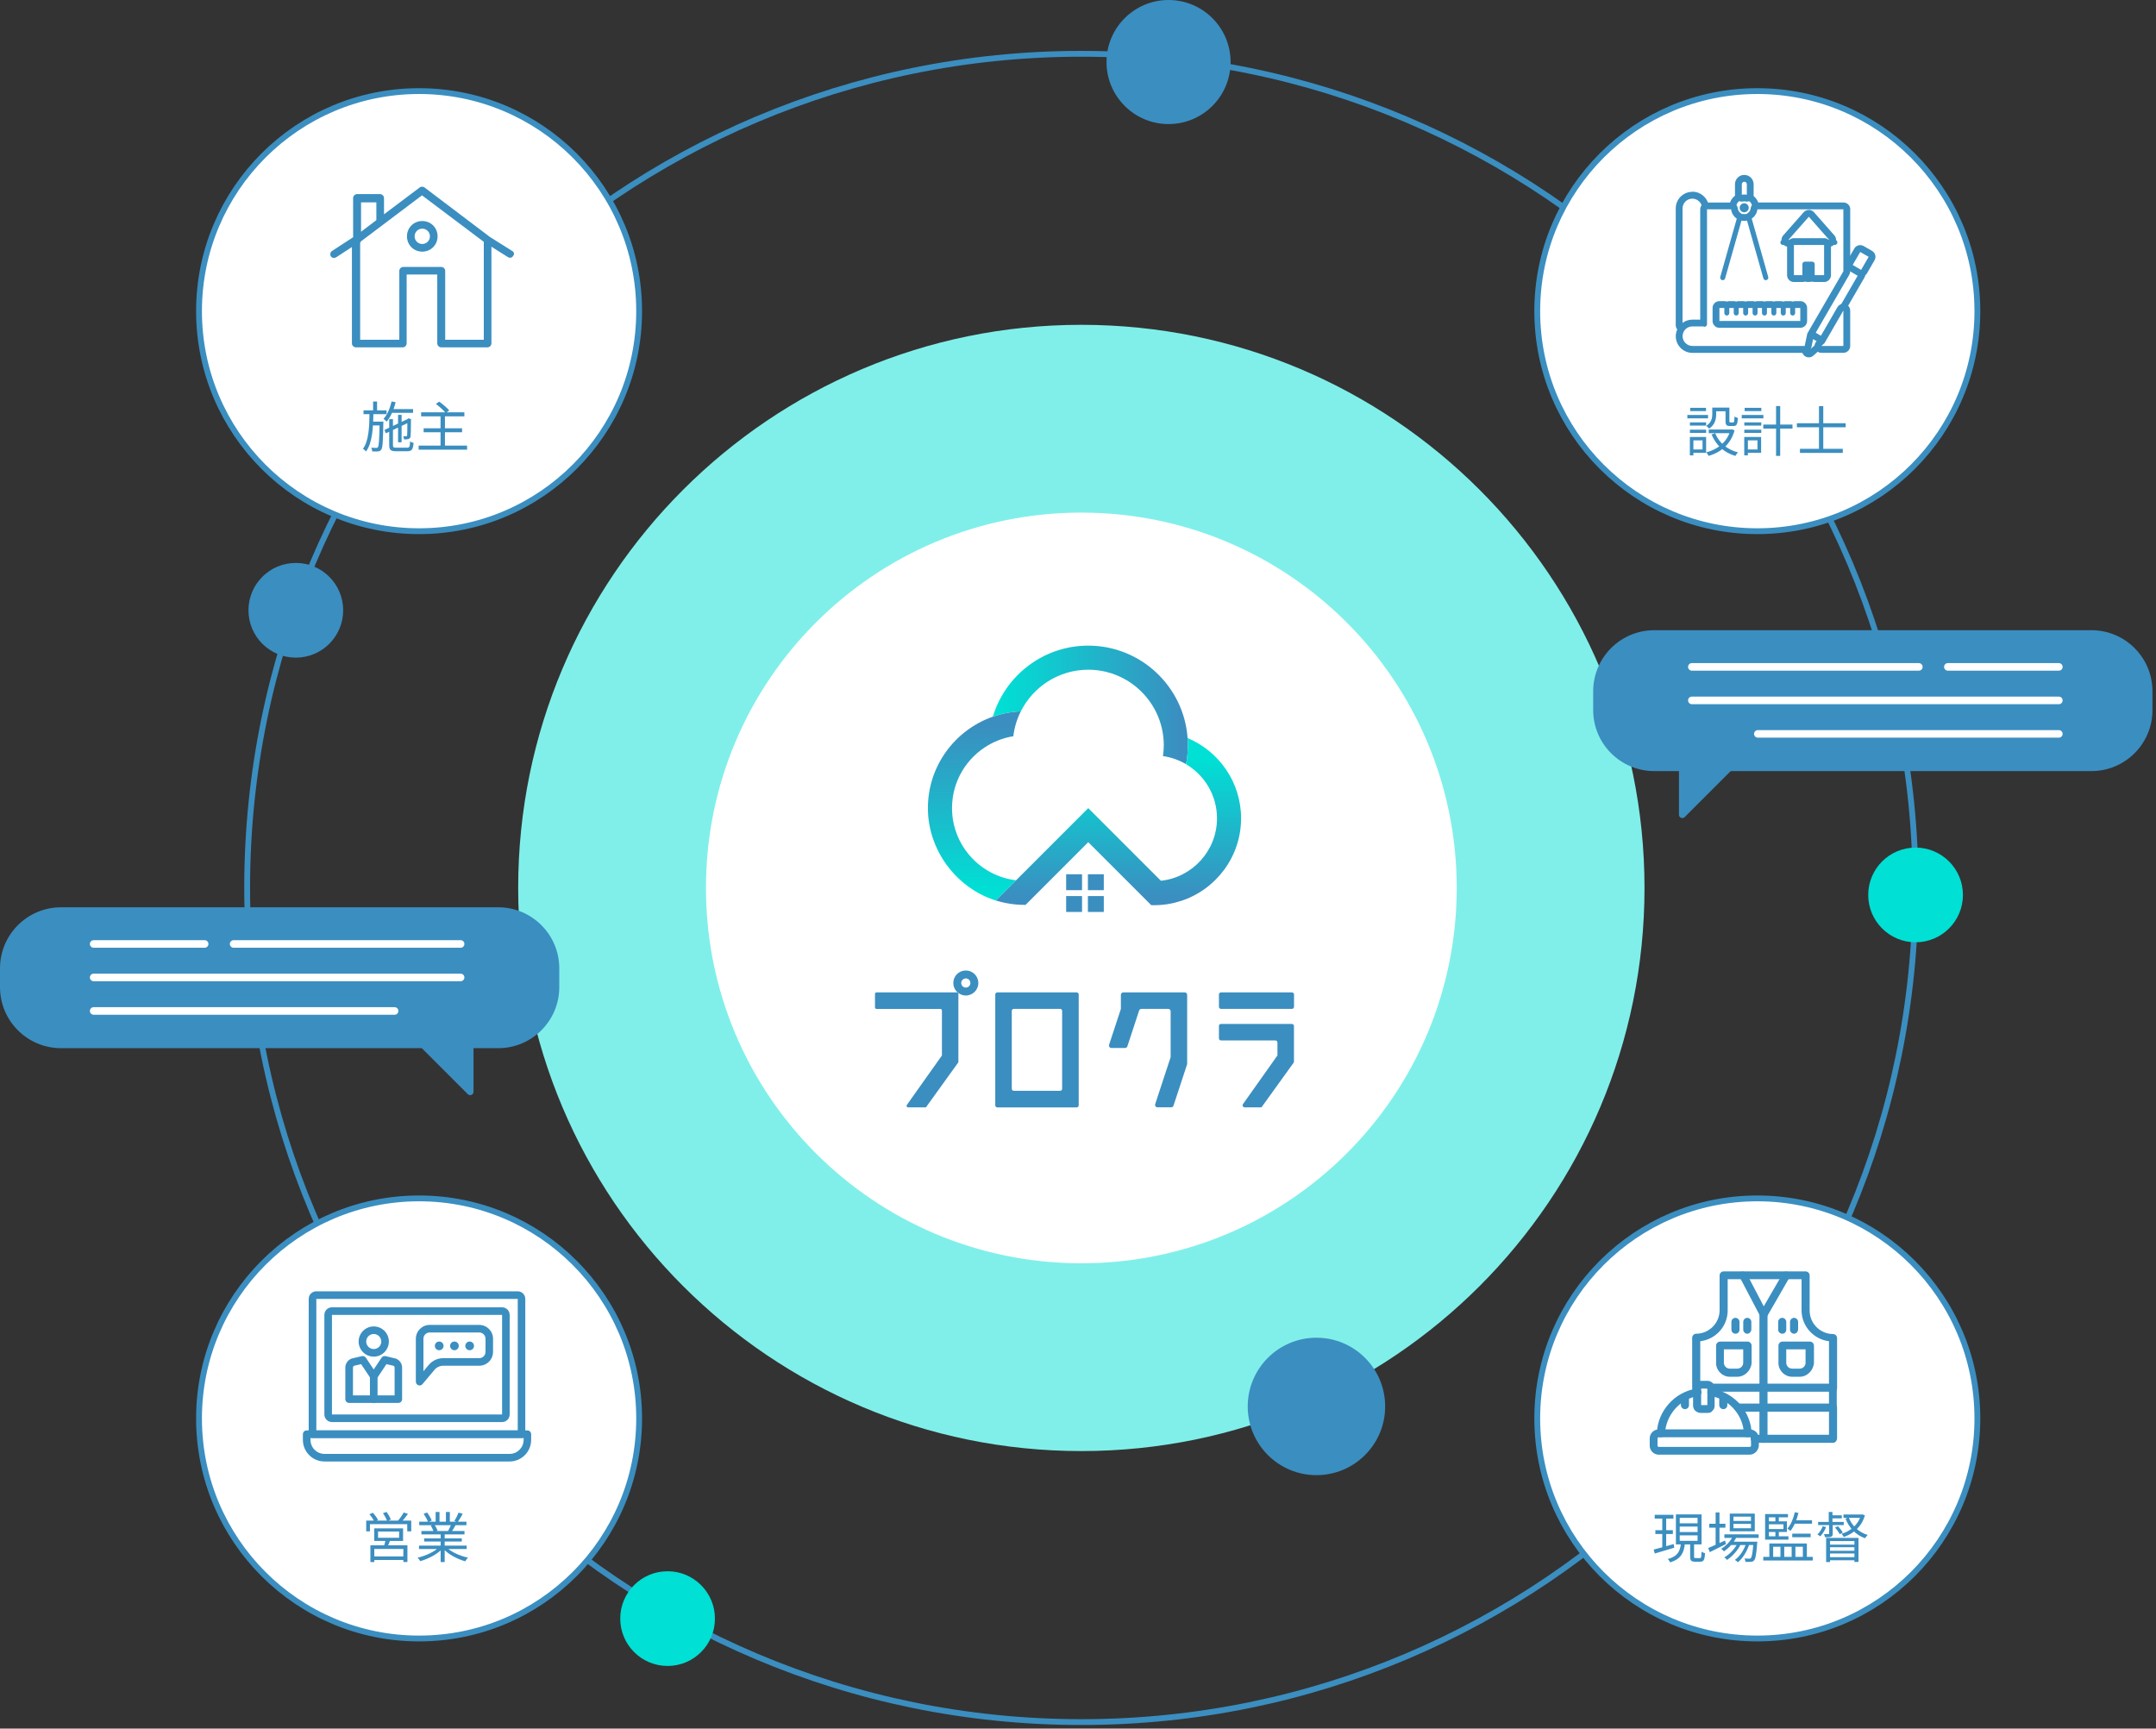 <svg width="555" height="445" fill="none" xmlns="http://www.w3.org/2000/svg"><rect width="100%" height="100%" fill="#333333" stroke="none"/><path d="M278.361 443.33C396.958 443.33 493.101 347.188 493.101 228.59C493.101 109.992 396.958 13.85 278.361 13.85C159.763 13.85 63.621 109.992 63.621 228.59C63.621 347.188 159.763 443.33 278.361 443.33Z" stroke="#3B8EC0" stroke-width="1.5" stroke-miterlimit="10"/><path d="M278.361 373.56C358.425 373.56 423.331 308.655 423.331 228.59C423.331 148.525 358.425 83.62 278.361 83.62C198.296 83.62 133.391 148.525 133.391 228.59C133.391 308.655 198.296 373.56 278.361 373.56Z" fill="#80EFEA"/><path d="M278.36 325.22C331.728 325.22 374.99 281.957 374.99 228.59C374.99 175.223 331.728 131.96 278.36 131.96C224.993 131.96 181.73 175.223 181.73 228.59C181.73 281.957 224.993 325.22 278.36 325.22Z" fill="white"/><path d="M300.81 31.94C309.63 31.94 316.78 24.79 316.78 15.97C316.78 7.15 309.63 0 300.81 0C291.99 0 284.84 7.15 284.84 15.97C284.84 24.79 291.99 31.94 300.81 31.94Z" fill="#3B8EC0"/><path d="M338.88 379.76C348.65 379.76 356.57 371.84 356.57 362.07C356.57 352.3 348.65 344.38 338.88 344.38C329.111 344.38 321.19 352.3 321.19 362.07C321.19 371.84 329.111 379.76 338.88 379.76Z" fill="#3B8EC0"/><path d="M245.07 208.03C245.07 201.08 248.87 195.01 254.51 191.78C256.44 190.67 258.58 189.9 260.85 189.54C261.12 187.26 261.79 185.1 262.78 183.13C260.27 183.23 257.85 183.71 255.58 184.5C245.86 187.9 238.86 197.16 238.86 208.03C238.86 218.9 246.23 228.66 256.36 231.83L261.57 226.62C252.29 225.52 245.07 217.6 245.07 208.03Z" fill="url(#paint0_linear_565_13331)"/><path d="M305.711 190.02C304.771 176.73 293.661 166.21 280.141 166.21C268.561 166.21 258.751 173.93 255.581 184.5C257.851 183.71 260.271 183.23 262.781 183.13C265.981 176.78 272.561 172.41 280.141 172.41C289.681 172.41 297.631 179.32 299.271 188.4C299.471 189.52 299.581 190.67 299.581 191.84C299.581 192.8 299.511 193.74 299.371 194.65C301.511 194.95 303.521 195.67 305.311 196.73C305.621 195.15 305.781 193.51 305.781 191.84C305.781 191.22 305.751 190.62 305.711 190.01V190.02Z" fill="url(#paint1_linear_565_13331)"/><path d="M305.71 190.02C305.75 190.62 305.78 191.23 305.78 191.85C305.78 193.52 305.61 195.16 305.31 196.74C310.08 199.56 313.28 204.74 313.28 210.67C313.28 219 306.94 225.88 298.84 226.74L280.14 208.04L256.36 231.82C258.71 232.55 261.2 232.95 263.79 232.95H264L280.14 216.81L296.36 233.03H297.11C299.53 233.03 301.85 232.64 304.03 231.93C312.99 229.01 319.48 220.58 319.48 210.66C319.48 201.37 313.79 193.39 305.71 190.01V190.02Z" fill="url(#paint2_linear_565_13331)"/><path d="M278.541 225.07H274.451V229.16H278.541V225.07Z" fill="#3B8EC0"/><path d="M284.14 225.07H280.05V229.16H284.14V225.07Z" fill="#3B8EC0"/><path d="M278.541 230.68H274.451V234.77H278.541V230.68Z" fill="#3B8EC0"/><path d="M284.14 230.68H280.05V234.77H284.14V230.68Z" fill="#3B8EC0"/><path d="M242.461 255.48H225.641C225.421 255.48 225.241 255.66 225.241 255.88V259.34C225.241 259.56 225.421 259.74 225.641 259.74H242.071C242.291 259.74 242.471 259.92 242.471 260.14V271.72L233.441 284.46C233.251 284.72 233.441 285.08 233.761 285.08H238.011V285.05L238.351 285.08L246.641 273.56C246.691 273.49 246.711 273.41 246.711 273.33V255.88C246.711 255.66 246.531 255.48 246.311 255.48H242.451H242.461Z" fill="#3B8EC0"/><path d="M273.421 255.48H256.731C256.441 255.48 256.201 255.72 256.201 256.01V284.56C256.201 284.85 256.441 285.09 256.731 285.09H277.151C277.441 285.09 277.681 284.85 277.681 284.56V256.01C277.681 255.72 277.441 255.48 277.151 255.48H273.421ZM272.891 280.82H260.981C260.691 280.82 260.451 280.58 260.451 280.29V260.25C260.451 259.96 260.691 259.72 260.981 259.72H272.891C273.181 259.72 273.421 259.96 273.421 260.25V280.29C273.421 280.58 273.181 280.82 272.891 280.82Z" fill="#3B8EC0"/><path d="M332.571 255.48H314.321C314.023 255.48 313.781 255.722 313.781 256.02V259.19C313.781 259.488 314.023 259.73 314.321 259.73H332.571C332.869 259.73 333.111 259.488 333.111 259.19V256.02C333.111 255.722 332.869 255.48 332.571 255.48Z" fill="#3B8EC0"/><path d="M313.781 264.15V267.31C313.781 267.61 314.021 267.85 314.321 267.85H328.301C328.601 267.85 328.841 268.09 328.841 268.39V271.71L319.981 284.22C319.721 284.58 319.981 285.08 320.421 285.08H324.381V285.05L324.721 285.08L332.991 273.6C333.061 273.51 333.091 273.4 333.091 273.28V264.14C333.091 263.84 332.851 263.6 332.551 263.6H314.311C314.011 263.6 313.771 263.84 313.771 264.14L313.781 264.15Z" fill="#3B8EC0"/><path d="M248.62 249.84C246.84 249.84 245.4 251.28 245.4 253.06C245.4 254.84 246.84 256.28 248.62 256.28C250.4 256.28 251.84 254.84 251.84 253.06C251.84 251.28 250.4 249.84 248.62 249.84ZM248.62 254.24C247.97 254.24 247.44 253.71 247.44 253.06C247.44 252.41 247.97 251.88 248.62 251.88C249.27 251.88 249.8 252.41 249.8 253.06C249.8 253.71 249.27 254.24 248.62 254.24Z" fill="#3B8EC0"/><path d="M289.16 255.48C288.82 255.48 288.54 255.76 288.54 256.1V259.73L285.5 268.97C285.37 269.37 285.67 269.79 286.09 269.79H289.62C289.89 269.79 290.13 269.62 290.21 269.36L293.23 260.16C293.31 259.9 293.55 259.73 293.82 259.73H300.73C301.07 259.73 301.35 260.01 301.35 260.35V272.04C301.35 272.11 301.34 272.17 301.32 272.23L297.37 284.25C297.24 284.65 297.54 285.07 297.96 285.07H301.49C301.76 285.07 302 284.9 302.08 284.64L304.99 275.8L305.57 274.02C305.59 273.96 305.6 273.89 305.6 273.83V259.73V256.1C305.6 255.76 305.32 255.48 304.98 255.48H289.14H289.16Z" fill="#3B8EC0"/><path d="M15.72 269.84H128.25C136.932 269.84 143.97 262.802 143.97 254.12V249.29C143.97 240.608 136.932 233.57 128.25 233.57H15.72C7.038 233.57 0 240.608 0 249.29V254.12C0 262.802 7.038 269.84 15.72 269.84Z" fill="#3B8EC0"/><path d="M121.89 268.69V281.07C121.89 281.84 120.96 282.22 120.42 281.68L107.65 268.91" fill="#3B8EC0"/><path d="M118.57 251.63H24.11" stroke="white" stroke-width="1.95" stroke-linecap="round" stroke-linejoin="round"/><path d="M101.58 260.26H24.11" stroke="white" stroke-width="1.95" stroke-linecap="round" stroke-linejoin="round"/><path d="M118.571 243.01H60.141" stroke="white" stroke-width="1.95" stroke-linecap="round" stroke-linejoin="round"/><path d="M52.68 243.01H24.11" stroke="white" stroke-width="1.95" stroke-linecap="round" stroke-linejoin="round"/><path d="M538.371 162.24H425.841C417.159 162.24 410.121 169.278 410.121 177.96V182.79C410.121 191.472 417.159 198.51 425.841 198.51H538.371C547.053 198.51 554.091 191.472 554.091 182.79V177.96C554.091 169.278 547.053 162.24 538.371 162.24Z" fill="#3B8EC0"/><path d="M432.201 197.36V209.74C432.201 210.51 433.131 210.89 433.671 210.35L446.441 197.58" fill="#3B8EC0"/><path d="M435.521 180.31H529.991" stroke="white" stroke-width="1.95" stroke-linecap="round" stroke-linejoin="round"/><path d="M452.51 188.93H529.99" stroke="white" stroke-width="1.95" stroke-linecap="round" stroke-linejoin="round"/><path d="M435.521 171.68H493.951" stroke="white" stroke-width="1.95" stroke-linecap="round" stroke-linejoin="round"/><path d="M501.42 171.68H529.99" stroke="white" stroke-width="1.95" stroke-linecap="round" stroke-linejoin="round"/><path d="M493.11 242.58C499.843 242.58 505.3 237.122 505.3 230.39C505.3 223.658 499.843 218.2 493.11 218.2C486.378 218.2 480.92 223.658 480.92 230.39C480.92 237.122 486.378 242.58 493.11 242.58Z" fill="#00E0D5"/><path d="M76.15 169.3C82.883 169.3 88.34 163.842 88.34 157.11C88.34 150.378 82.883 144.92 76.15 144.92C69.418 144.92 63.96 150.378 63.96 157.11C63.96 163.842 69.418 169.3 76.15 169.3Z" fill="#3B8EC0"/><path d="M439.59 384.88C446.323 384.88 451.78 379.422 451.78 372.69C451.78 365.958 446.323 360.5 439.59 360.5C432.858 360.5 427.4 365.958 427.4 372.69C427.4 379.422 432.858 384.88 439.59 384.88Z" fill="#00E0D5"/><path d="M171.851 428.88C178.583 428.88 184.041 423.422 184.041 416.69C184.041 409.958 178.583 404.5 171.851 404.5C165.118 404.5 159.661 409.958 159.661 416.69C159.661 423.422 165.118 428.88 171.851 428.88Z" fill="#00E0D5"/><path d="M107.88 136.75C139.167 136.75 164.53 111.387 164.53 80.1C164.53 48.813 139.167 23.45 107.88 23.45C76.594 23.45 51.23 48.813 51.23 80.1C51.23 111.387 76.594 136.75 107.88 136.75Z" fill="white" stroke="#3B8EC0" stroke-width="1.5" stroke-miterlimit="10"/><path d="M107.88 421.81C139.167 421.81 164.53 396.447 164.53 365.16C164.53 333.873 139.167 308.51 107.88 308.51C76.594 308.51 51.23 333.873 51.23 365.16C51.23 396.447 76.594 421.81 107.88 421.81Z" fill="white" stroke="#3B8EC0" stroke-width="1.5" stroke-miterlimit="10"/><path d="M452.37 421.81C483.657 421.81 509.02 396.447 509.02 365.16C509.02 333.873 483.657 308.51 452.37 308.51C421.083 308.51 395.72 333.873 395.72 365.16C395.72 396.447 421.083 421.81 452.37 421.81Z" fill="white" stroke="#3B8EC0" stroke-width="1.5" stroke-miterlimit="10"/><path d="M452.37 136.75C483.657 136.75 509.02 111.387 509.02 80.1C509.02 48.813 483.657 23.45 452.37 23.45C421.083 23.45 395.72 48.813 395.72 80.1C395.72 111.387 421.083 136.75 452.37 136.75Z" fill="white" stroke="#3B8EC0" stroke-width="1.5" stroke-miterlimit="10"/><path d="M100.47 105.314H106.336V106.28H100.47V105.314ZM102.472 106.798H103.382V113.854H102.472V106.798ZM100.806 103.34L101.842 103.55C101.366 105.496 100.554 107.33 99.546 108.548C99.379 108.366 98.972 107.988 98.734 107.82C99.701 106.742 100.414 105.076 100.806 103.34ZM98.959 110.69L105.118 107.792L105.496 108.646L99.35 111.544L98.959 110.69ZM100.19 107.904H101.156V114.61C101.156 115.142 101.282 115.254 102.052 115.254C102.402 115.254 104.306 115.254 104.782 115.254C105.398 115.254 105.51 115.002 105.566 113.644C105.804 113.798 106.196 113.952 106.462 114.022C106.336 115.688 106.028 116.164 104.838 116.164C104.516 116.164 102.29 116.164 101.982 116.164C100.582 116.164 100.19 115.842 100.19 114.596V107.904ZM104.866 108.016H104.754L104.992 107.806L105.174 107.68L105.832 107.932L105.79 108.1C105.776 110.102 105.762 111.866 105.706 112.272C105.664 112.72 105.426 112.958 105.076 113.042C104.768 113.112 104.334 113.126 104.012 113.126C103.984 112.86 103.9 112.51 103.788 112.3C104.054 112.314 104.39 112.314 104.516 112.314C104.684 112.314 104.782 112.272 104.81 112.048C104.852 111.796 104.866 110.13 104.866 108.016ZM93.582 105.636H99.504V106.616H93.582V105.636ZM95.599 108.548H98.062V109.514H95.599V108.548ZM96.046 103.368H97.069V105.986H96.046V103.368ZM95.123 106.196H96.117C96.061 110.102 95.879 113.98 94.227 116.22C94.044 115.996 93.709 115.688 93.428 115.534C94.954 113.504 95.081 109.808 95.123 106.196ZM97.727 108.548H98.692C98.692 108.548 98.692 108.884 98.678 109.024C98.581 113.686 98.51 115.268 98.147 115.744C97.922 116.052 97.684 116.164 97.32 116.206C96.984 116.234 96.41 116.234 95.823 116.206C95.808 115.926 95.71 115.52 95.556 115.254C96.13 115.31 96.648 115.31 96.859 115.31C97.055 115.31 97.18 115.282 97.293 115.114C97.531 114.792 97.642 113.238 97.727 108.758V108.548ZM108.408 106.14H119.538V107.176H108.408V106.14ZM109.052 110.256H118.95V111.278H109.052V110.256ZM107.764 114.722H120.238V115.758H107.764V114.722ZM113.406 106.966H114.54V115.254H113.406V106.966ZM112.202 103.984L113.056 103.396C113.966 104.04 115.1 104.992 115.646 105.664L114.736 106.322C114.232 105.664 113.126 104.67 112.202 103.984Z" fill="#3B8EC0"/><path d="M97.32 394.266V395.89H102.738V394.266H97.32ZM96.341 393.454H103.76V396.702H96.341V393.454ZM99.294 396.31L100.47 396.422C100.218 397.122 99.924 397.85 99.686 398.354L98.776 398.186C98.972 397.654 99.197 396.856 99.294 396.31ZM95.347 397.822H104.88V402.12H103.83V398.76H96.355V402.134H95.347V397.822ZM95.879 400.678H104.292V401.602H95.879V400.678ZM94.269 391.466H105.86V394.224H104.838V392.376H95.234V394.224H94.269V391.466ZM103.928 389.366L105.02 389.744C104.446 390.514 103.774 391.368 103.228 391.928L102.388 391.564C102.906 390.976 103.564 390.038 103.928 389.366ZM95.094 389.828L95.99 389.436C96.495 389.996 97.069 390.766 97.306 391.284L96.368 391.718C96.13 391.2 95.599 390.402 95.094 389.828ZM98.594 389.548L99.504 389.226C99.939 389.814 100.428 390.654 100.61 391.2L99.659 391.564C99.477 391.018 99.014 390.164 98.594 389.548ZM107.862 397.892H120.126V398.774H107.862V397.892ZM107.918 391.746H120.07V392.642H107.918V391.746ZM108.478 394.14H119.566V395.008H108.478V394.14ZM109.192 396.03H118.88V396.842H109.192V396.03ZM113.434 394.546H114.47V402.134H113.434V394.546ZM112.146 389.24H113.14V392.166H112.146V389.24ZM114.792 389.24H115.8V392.124H114.792V389.24ZM113.098 398.242L113.938 398.634C112.636 400.09 110.27 401.308 108.184 401.896C108.03 401.63 107.722 401.224 107.498 401C109.57 400.538 111.908 399.46 113.098 398.242ZM114.806 398.214C115.996 399.474 118.348 400.552 120.476 401C120.238 401.224 119.916 401.644 119.762 401.938C117.634 401.35 115.296 400.076 113.98 398.564L114.806 398.214ZM118.04 389.408L119.118 389.702C118.712 390.472 118.208 391.298 117.816 391.844L116.962 391.564C117.34 390.976 117.802 390.052 118.04 389.408ZM116.164 392.376L117.256 392.642C116.906 393.272 116.542 393.916 116.234 394.364L115.352 394.098C115.632 393.608 115.996 392.88 116.164 392.376ZM109.052 389.702L109.948 389.38C110.424 390.01 110.942 390.892 111.138 391.466L110.2 391.816C110.004 391.256 109.5 390.36 109.052 389.702ZM110.872 392.74L111.866 392.544C112.188 393.006 112.51 393.636 112.636 394.056L111.6 394.28C111.488 393.86 111.18 393.202 110.872 392.74Z" fill="#3B8EC0"/><path d="M425.957 389.968H430.773V390.948H425.957V389.968ZM426.125 393.93H430.633V394.91H426.125V393.93ZM425.691 398.914C426.993 398.592 428.953 398.046 430.843 397.5L430.983 398.438C429.219 398.97 427.343 399.516 425.971 399.936L425.691 398.914ZM432.397 392.992V394.406H436.989V392.992H432.397ZM432.397 395.26V396.674H436.989V395.26H432.397ZM432.397 390.752V392.152H436.989V390.752H432.397ZM431.417 389.856H438.011V397.584H431.417V389.856ZM435.085 397.15H436.093V400.706C436.093 401.056 436.163 401.112 436.499 401.112C436.653 401.112 437.381 401.112 437.591 401.112C437.913 401.112 437.969 400.902 438.011 399.46C438.221 399.628 438.641 399.796 438.907 399.852C438.823 401.588 438.557 402.036 437.703 402.036C437.493 402.036 436.541 402.036 436.345 402.036C435.323 402.036 435.085 401.728 435.085 400.72V397.15ZM432.705 397.36H433.727C433.475 399.726 432.761 401.336 429.933 402.218C429.821 401.952 429.541 401.546 429.331 401.35C431.907 400.65 432.481 399.306 432.705 397.36ZM427.903 390.36H428.911V398.606L427.903 398.774V390.36ZM443.891 394.994H452.711V395.918H443.891V394.994ZM445.473 396.898H451.577V397.752H445.473V396.898ZM446.159 395.344L447.069 395.582C446.355 397.136 445.081 398.508 443.779 399.376C443.639 399.194 443.275 398.872 443.065 398.718C444.353 397.948 445.515 396.73 446.159 395.344ZM451.381 396.898H452.375C452.375 396.898 452.361 397.164 452.333 397.318C452.123 400.216 451.899 401.322 451.521 401.728C451.297 401.966 451.045 402.05 450.709 402.078C450.401 402.092 449.869 402.106 449.309 402.078C449.309 401.812 449.211 401.434 449.071 401.21C449.603 401.252 450.065 401.266 450.261 401.266C450.471 401.266 450.583 401.252 450.695 401.112C450.961 400.846 451.185 399.796 451.381 397.052V396.898ZM446.229 392.306V393.426H450.737V392.306H446.229ZM446.229 390.444V391.55H450.737V390.444H446.229ZM445.277 389.66H451.717V394.21H445.277V389.66ZM439.999 392.278H444.157V393.286H439.999V392.278ZM441.637 389.352H442.631V397.962H441.637V389.352ZM439.733 398.522C440.811 398.074 442.463 397.332 444.059 396.59L444.283 397.514C442.855 398.242 441.329 398.998 440.139 399.572L439.733 398.522ZM449.589 397.052L450.331 397.444C449.799 399.222 448.637 401.21 447.363 402.176C447.181 401.966 446.859 401.728 446.593 401.574C447.909 400.692 449.085 398.788 449.589 397.052ZM447.405 397.094L448.119 397.514C447.405 399.04 445.935 400.706 444.577 401.574C444.409 401.35 444.115 401.084 443.863 400.93C445.249 400.174 446.719 398.564 447.405 397.094ZM454.377 395.498H460.383V396.352H454.377V395.498ZM461.363 394.826H466.095V395.736H461.363V394.826ZM462.021 389.296L462.959 389.492C462.539 391.284 461.797 392.992 460.901 394.112C460.747 393.958 460.341 393.664 460.117 393.524C461.013 392.502 461.671 390.934 462.021 389.296ZM454.377 389.772H460.257V390.612H455.357V395.834H454.377V389.772ZM454.881 391.648H459.991V394.392H454.881V393.636H459.095V392.404H454.881V391.648ZM457.023 390.066H457.905V392.054H457.023V390.066ZM457.023 393.874H457.905V395.848H457.023V393.874ZM461.881 391.368H466.445V392.264H461.517L461.881 391.368ZM453.901 400.804H466.641V401.728H453.901V400.804ZM455.469 397.346H465.129V401.308H464.093V398.2H462.175V401.308H461.209V398.2H459.305V401.308H458.325V398.2H456.449V401.308H455.469V397.346ZM470.085 395.918H478.415V402.106H477.365V396.73H471.093V402.134H470.085V395.918ZM470.617 397.64H477.925V398.312H470.617V397.64ZM474.551 389.898H479.423V390.752H474.551V389.898ZM471.261 390.094H474.117V390.878H471.261V390.094ZM468.027 391.802H474.621V392.614H468.027V391.802ZM470.617 399.236H477.925V399.922H470.617V399.236ZM470.617 400.874H477.925V401.672H470.617V400.874ZM470.757 389.24H471.709V392.306H470.757V389.24ZM470.855 392.362H471.779V394.784C471.779 395.246 471.709 395.47 471.373 395.61C471.051 395.75 470.561 395.75 469.805 395.75C469.763 395.498 469.637 395.176 469.511 394.938C470.071 394.952 470.519 394.952 470.673 394.938C470.827 394.938 470.855 394.896 470.855 394.77V392.362ZM479.045 389.898H479.241L479.423 389.856L480.067 390.108C479.213 393.104 477.071 394.826 474.621 395.68C474.495 395.428 474.243 395.064 474.047 394.868C476.287 394.21 478.331 392.572 479.045 390.066V389.898ZM475.923 390.682C476.735 392.796 478.485 394.476 480.781 395.148C480.557 395.344 480.263 395.722 480.109 396.002C477.743 395.176 475.993 393.328 475.069 390.934L475.923 390.682ZM469.217 392.908L470.071 393.132C469.721 394 469.147 394.924 468.587 395.512C468.419 395.386 468.055 395.134 467.845 395.036C468.419 394.476 468.923 393.692 469.217 392.908ZM472.367 393.258L473.109 392.908C473.599 393.384 474.131 394.084 474.369 394.546L473.585 394.952C473.361 394.49 472.843 393.762 472.367 393.258Z" fill="#3B8EC0"/><path d="M440.775 104.938H441.783V106.646C441.783 107.864 441.475 109.348 439.977 110.342C439.837 110.146 439.431 109.782 439.221 109.642C440.565 108.774 440.775 107.612 440.775 106.632V104.938ZM444.191 104.938H445.185V108.382C445.185 108.69 445.227 108.746 445.451 108.746C445.563 108.746 446.025 108.746 446.165 108.746C446.403 108.746 446.459 108.564 446.487 107.22C446.683 107.374 447.103 107.528 447.369 107.598C447.285 109.236 447.033 109.67 446.277 109.67C446.095 109.67 445.479 109.67 445.297 109.67C444.443 109.67 444.191 109.39 444.191 108.396V104.938ZM441.531 111.546C442.497 113.954 444.583 115.746 447.397 116.46C447.159 116.684 446.851 117.104 446.711 117.37C443.799 116.516 441.713 114.584 440.593 111.84L441.531 111.546ZM445.451 110.566H445.661L445.843 110.524L446.515 110.79C445.521 114.458 442.889 116.474 439.823 117.37C439.711 117.118 439.445 116.67 439.249 116.446C442.077 115.732 444.611 113.842 445.451 110.734V110.566ZM439.865 110.566H445.857V111.518H439.865V110.566ZM441.195 104.938H444.695V105.876H441.195V104.938ZM435.021 108.732H439.193V109.572H435.021V108.732ZM435.091 104.994H439.165V105.834H435.091V104.994ZM435.021 110.608H439.193V111.448H435.021V110.608ZM434.363 106.828H439.683V107.696H434.363V106.828ZM435.525 112.498H439.193V116.586H435.525V115.704H438.269V113.366H435.525V112.498ZM435.007 112.498H435.917V117.23H435.007V112.498ZM453.907 109.292H461.425V110.328H453.907V109.292ZM457.197 104.532H458.261V117.37H457.197V104.532ZM449.021 108.732H453.389V109.572H449.021V108.732ZM449.105 104.994H453.403V105.834H449.105V104.994ZM449.021 110.608H453.389V111.448H449.021V110.608ZM448.363 106.828H453.935V107.696H448.363V106.828ZM449.511 112.498H453.347V116.586H449.511V115.704H452.409V113.366H449.511V112.498ZM449.007 112.498H449.945V117.23H449.007V112.498ZM463.343 115.55H474.375V116.6H463.343V115.55ZM462.559 108.956H475.117V109.992H462.559V108.956ZM468.243 104.546H469.349V116.334H468.243V104.546Z" fill="#3B8EC0"/><path d="M433.121 84.59C433.001 84.59 432.881 84.56 432.761 84.51C432.441 84.37 432.241 84.05 432.241 83.71V53.66C432.241 51.79 433.761 50.26 435.641 50.26C436.541 50.26 437.391 50.61 438.041 51.26C438.681 51.88 439.041 52.74 439.041 53.66V82.75C439.041 83.23 438.651 83.63 438.161 83.63H435.641C434.931 83.63 434.241 83.89 433.711 84.37C433.551 84.52 433.341 84.59 433.131 84.59H433.121Z" fill="white"/><path d="M435.641 51.14C436.311 51.14 436.941 51.4 437.421 51.88C437.901 52.35 438.161 52.99 438.161 53.66V82.75H435.641C434.681 82.75 433.791 83.11 433.121 83.71V53.66C433.121 52.28 434.261 51.14 435.641 51.14ZM435.641 49.38C433.281 49.38 431.371 51.3 431.371 53.65V83.7C431.371 84.39 431.781 85.02 432.411 85.3C432.641 85.4 432.881 85.45 433.131 85.45C433.551 85.45 433.971 85.3 434.301 85C434.671 84.67 435.151 84.48 435.651 84.48H438.171C439.141 84.48 439.931 83.69 439.931 82.72V53.63C439.931 52.49 439.461 51.38 438.651 50.59C437.861 49.8 436.791 49.35 435.651 49.35L435.641 49.38Z" fill="#3B8EC0"/><path d="M449 56.45C448.58 56.45 448.19 56.37 447.82 56.22C447.79 56.21 447.76 56.19 447.72 56.18C447.41 56.04 447.131 55.84 446.891 55.6C446.831 55.54 446.78 55.47 446.73 55.39C446.26 54.84 446 54.16 446 53.44C446 53.4 446.01 53.28 446.02 53.24C446.1 52 446.91 50.97 448.08 50.6C448.33 50.53 448.54 50.49 448.75 50.47C448.78 50.47 448.8 50.47 448.83 50.47C448.9 50.47 448.97 50.47 449.04 50.5C449.09 50.49 449.121 50.48 449.141 50.48C449.161 50.48 449.19 50.48 449.25 50.48C449.45 50.5 449.67 50.54 449.87 50.6C451.04 50.97 451.85 51.98 451.96 53.18C451.98 53.3 451.98 53.4 451.98 53.47C451.98 54.25 451.69 54.98 451.15 55.53C450.91 55.79 450.61 56.01 450.24 56.18C449.93 56.34 449.551 56.43 449.141 56.45C449.121 56.45 449.11 56.45 449.09 56.45H448.99H449ZM448.82 53.68C448.88 53.74 448.96 53.76 449.01 53.76C449.09 53.76 449.17 53.72 449.21 53.67C449.29 53.59 449.29 53.52 449.29 53.47V53.37C449.29 53.37 449.2 53.23 449.08 53.19H449.01C449.01 53.19 448.951 53.19 448.921 53.19C448.821 53.22 448.73 53.33 448.72 53.45C448.72 53.47 448.72 53.49 448.72 53.51C448.72 53.55 448.74 53.59 448.77 53.63C448.79 53.65 448.81 53.66 448.83 53.68H448.82Z" fill="white"/><path d="M448.841 51.33C448.901 51.34 448.961 51.36 449.011 51.36C449.061 51.36 449.111 51.36 449.171 51.35C449.321 51.36 449.481 51.39 449.621 51.44C450.451 51.7 451.021 52.42 451.091 53.27C451.101 53.34 451.101 53.4 451.101 53.46C451.101 54 450.901 54.52 450.521 54.92C450.331 55.12 450.111 55.27 449.861 55.39C449.631 55.51 449.361 55.56 449.091 55.58H448.991C448.681 55.58 448.391 55.52 448.131 55.41C448.121 55.41 448.101 55.41 448.091 55.4C447.871 55.3 447.681 55.17 447.511 54.99C447.511 54.98 447.501 54.98 447.481 54.92C447.101 54.53 446.881 54 446.881 53.45C446.881 53.39 446.891 53.35 446.891 53.29C446.951 52.42 447.531 51.7 448.351 51.44C448.511 51.4 448.671 51.37 448.831 51.35M448.171 54.32H448.181C448.401 54.54 448.691 54.65 449.001 54.65H449.041C449.351 54.64 449.641 54.5 449.841 54.29C450.041 54.08 450.161 53.8 450.161 53.49V53.39C450.121 52.91 449.801 52.52 449.341 52.37C449.231 52.33 449.111 52.32 449.001 52.32C448.891 52.32 448.761 52.34 448.651 52.37C448.201 52.52 447.881 52.92 447.831 53.39C447.821 53.42 447.821 53.46 447.821 53.49C447.821 53.78 447.941 54.07 448.141 54.29L448.171 54.32ZM448.801 49.6C448.801 49.6 448.711 49.6 448.661 49.6C448.401 49.62 448.141 49.67 447.881 49.74C447.851 49.74 447.831 49.75 447.811 49.76C446.291 50.25 445.251 51.58 445.141 53.15C445.141 53.15 445.141 53.17 445.141 53.18C445.131 53.27 445.121 53.35 445.121 53.45C445.121 54.35 445.431 55.22 446.001 55.91C446.071 56.03 446.161 56.14 446.261 56.23C446.581 56.55 446.931 56.8 447.341 56.99C447.341 56.99 447.441 57.03 447.491 57.05C447.961 57.25 448.461 57.34 448.991 57.34H449.091C449.091 57.34 449.151 57.34 449.181 57.34C449.711 57.31 450.211 57.19 450.641 56.97C451.081 56.77 451.471 56.48 451.801 56.13C452.471 55.43 452.851 54.48 452.851 53.48C452.851 53.4 452.851 53.26 452.821 53.08C452.671 51.54 451.621 50.25 450.131 49.78C449.861 49.7 449.591 49.65 449.321 49.62C449.261 49.62 449.211 49.62 449.151 49.62C449.111 49.62 449.081 49.62 449.041 49.62C448.961 49.61 448.871 49.6 448.791 49.6H448.801Z" fill="#3B8EC0"/><path d="M449.671 51.02C449.611 51.02 449.551 51.02 449.491 51C449.341 50.97 449.181 50.95 449.021 50.95C448.861 50.95 448.711 50.97 448.571 51C448.511 51.01 448.451 51.02 448.391 51.02C448.191 51.02 448.001 50.95 447.841 50.82C447.631 50.65 447.511 50.4 447.511 50.14V47.42C447.511 46.58 448.191 45.9 449.031 45.9C449.871 45.9 450.551 46.58 450.551 47.42V50.14C450.551 50.4 450.431 50.65 450.231 50.82C450.071 50.95 449.881 51.02 449.681 51.02H449.671Z" fill="white"/><path d="M449.031 46.78C449.381 46.78 449.671 47.07 449.671 47.42V50.14C449.461 50.1 449.241 50.07 449.021 50.07C448.801 50.07 448.591 50.09 448.381 50.14V47.42C448.381 47.07 448.671 46.78 449.021 46.78M449.021 45.02C447.701 45.02 446.621 46.09 446.621 47.42V50.14C446.621 50.67 446.861 51.17 447.271 51.51C447.591 51.76 447.981 51.9 448.371 51.9C448.491 51.9 448.621 51.89 448.741 51.86C448.821 51.84 448.911 51.83 449.011 51.83C449.111 51.83 449.211 51.84 449.301 51.86C449.421 51.88 449.541 51.9 449.661 51.9C450.061 51.9 450.451 51.76 450.771 51.51C451.181 51.18 451.421 50.68 451.421 50.15V47.43C451.421 46.11 450.351 45.03 449.021 45.03V45.02Z" fill="#3B8EC0"/><path d="M468.901 87.96C468.751 87.96 468.601 87.92 468.461 87.84L466.291 86.59C466.091 86.47 465.941 86.28 465.881 86.06C465.821 85.83 465.851 85.6 465.971 85.39L474.941 69.89C474.941 69.89 474.991 69.81 475.001 69.8L475.531 68.9C475.691 68.62 475.991 68.47 476.291 68.47C476.441 68.47 476.591 68.51 476.731 68.59L478.041 69.35L478.891 69.85C479.311 70.09 479.451 70.63 479.211 71.05L475.411 77.61C475.411 77.61 475.381 77.68 475.361 77.71L469.671 87.55C469.511 87.83 469.211 87.99 468.911 87.99L468.901 87.96Z" fill="white"/><path d="M476.281 69.34L477.591 70.1L478.431 70.59L474.591 77.23L468.901 87.09L466.731 85.84L475.701 70.34L475.731 70.3L476.281 69.35M476.281 67.59C475.681 67.59 475.091 67.9 474.761 68.46L474.231 69.36C474.231 69.36 474.191 69.42 474.171 69.45L465.201 84.95C464.971 85.35 464.901 85.83 465.021 86.28C465.141 86.73 465.431 87.11 465.841 87.35L468.011 88.6C468.291 88.76 468.591 88.84 468.891 88.84C469.501 88.84 470.091 88.53 470.411 87.96L476.101 78.12C476.101 78.12 476.151 78.03 476.171 77.98L479.941 71.47C480.421 70.63 480.141 69.56 479.311 69.08L478.471 68.59L477.151 67.83C476.871 67.67 476.571 67.59 476.271 67.59H476.281Z" fill="#3B8EC0"/><path d="M465.611 91.14C465.461 91.14 465.311 91.1 465.171 91.02C464.841 90.83 464.671 90.45 464.751 90.08L465.441 86.88C465.501 86.61 465.691 86.38 465.941 86.26C466.051 86.21 466.181 86.18 466.301 86.18C466.451 86.18 466.601 86.22 466.741 86.3L468.491 87.3C468.731 87.44 468.901 87.69 468.931 87.97C468.961 88.25 468.851 88.53 468.641 88.71L466.211 90.89C466.041 91.04 465.841 91.11 465.621 91.11L465.611 91.14Z" fill="white"/><path d="M466.301 87.07L468.051 88.07L466.781 89.21L466.741 89.25L465.621 90.25L465.711 89.83L466.311 87.06M466.311 85.3C466.071 85.3 465.821 85.35 465.601 85.45C465.091 85.68 464.721 86.14 464.601 86.68L464.001 89.45L463.911 89.89C463.761 90.63 464.101 91.39 464.751 91.77C465.021 91.93 465.321 92 465.631 92C466.051 92 466.471 91.85 466.801 91.55L467.921 90.55C467.921 90.55 467.971 90.51 467.991 90.48H468.001L469.231 89.37C469.651 88.99 469.861 88.44 469.801 87.88C469.741 87.32 469.421 86.82 468.931 86.54L467.181 85.54C466.911 85.38 466.611 85.31 466.301 85.31L466.311 85.3Z" fill="#3B8EC0"/><path d="M468.871 89.94C468.511 89.94 468.181 89.72 468.051 89.38C467.921 89.04 468.011 88.66 468.291 88.41L468.971 87.8L473.761 79.51C473.921 79.23 474.211 79.07 474.521 79.07C474.601 79.07 474.671 79.07 474.751 79.1C475.131 79.2 475.401 79.55 475.401 79.95V89.06C475.401 89.54 475.011 89.94 474.521 89.94H468.871Z" fill="white"/><path d="M474.52 79.95V89.06H468.87L469.55 88.45C469.61 88.39 469.65 88.35 469.7 88.28L474.52 79.95ZM474.52 78.19C473.91 78.19 473.32 78.51 473 79.07L468.27 87.25L467.7 87.76C467.16 88.24 466.97 89.01 467.23 89.7C467.49 90.39 468.14 90.83 468.87 90.83H474.52C475.49 90.83 476.28 90.04 476.28 89.07V79.96C476.28 79.17 475.75 78.47 474.98 78.26C474.83 78.22 474.68 78.2 474.52 78.2V78.19Z" fill="#3B8EC0"/><path d="M479.09 70.36C478.94 70.36 478.78 70.32 478.65 70.24L476.481 68.97C476.061 68.73 475.921 68.19 476.161 67.77L478.101 64.42C478.261 64.14 478.56 63.98 478.86 63.98C479.01 63.98 479.16 64.02 479.3 64.1L481.471 65.35C481.891 65.59 482.031 66.13 481.791 66.55L479.851 69.91C479.731 70.11 479.54 70.26 479.31 70.32C479.24 70.34 479.16 70.35 479.08 70.35L479.09 70.36Z" fill="white"/><path d="M478.86 64.87L481.03 66.12L479.09 69.48L476.92 68.21L478.86 64.86M478.86 63.1C478.25 63.1 477.66 63.41 477.34 63.98L475.4 67.33C474.92 68.17 475.2 69.24 476.03 69.72L478.2 70.99C478.47 71.15 478.78 71.23 479.09 71.23C479.24 71.23 479.39 71.21 479.54 71.17C479.99 71.05 480.38 70.75 480.61 70.35L482.55 66.99C483.03 66.15 482.75 65.08 481.91 64.59L479.74 63.34C479.46 63.18 479.16 63.1 478.86 63.1Z" fill="#3B8EC0"/><path d="M435.641 89.94C433.771 89.94 432.241 88.42 432.241 86.54C432.281 84.64 433.801 83.14 435.641 83.14H438.451C438.451 83.14 438.511 83.14 438.531 83.14V53.86C438.531 53.38 438.921 52.98 439.411 52.98H445.601C446.041 52.98 446.421 53.31 446.471 53.75C446.531 54.29 446.771 54.78 447.151 55.19C447.301 55.33 447.421 55.44 447.551 55.53C447.721 55.64 447.841 55.81 447.901 55.99C448.011 55.94 448.141 55.91 448.271 55.91C448.321 55.91 448.381 55.91 448.431 55.93C448.611 55.96 448.791 55.99 448.981 55.99H449.131C449.211 55.99 449.361 55.97 449.501 55.94C449.571 55.92 449.631 55.92 449.701 55.92C449.831 55.92 449.961 55.95 450.071 56C450.131 55.82 450.241 55.67 450.391 55.56C450.551 55.44 450.711 55.31 450.851 55.17C451.201 54.8 451.441 54.29 451.501 53.76C451.551 53.32 451.931 52.99 452.371 52.99H474.511C474.741 52.99 474.971 53.08 475.131 53.25C475.291 53.41 475.391 53.64 475.391 53.87V69.83C475.381 69.98 475.331 70.14 475.261 70.27L466.051 86.18L465.401 89.24C465.311 89.65 464.961 89.94 464.541 89.94H435.631H435.641ZM463.851 83.05V78.88H442.201V83.05H463.851ZM469.981 71.23V63.05C469.981 62.57 470.371 62.17 470.861 62.17H471.801L465.631 55.18L459.461 62.17H460.511C460.991 62.17 461.391 62.56 461.391 63.05V71.23H469.991H469.981Z" fill="white"/><path d="M474.521 53.88V69.84L465.281 85.78C465.271 85.79 465.251 85.82 465.241 85.85C465.241 85.86 465.231 85.88 465.231 85.89C465.231 85.89 465.221 85.92 465.221 85.93V85.96L464.561 89.06H435.651C434.271 89.06 433.131 87.92 433.131 86.54V86.5C433.161 85.13 434.281 84.03 435.651 84.03H438.461C438.551 84.09 438.661 84.12 438.781 84.12C439.131 84.12 439.421 83.84 439.421 83.48V53.88H445.611C445.701 54.61 446.021 55.28 446.531 55.82C446.541 55.83 446.561 55.85 446.571 55.86C446.731 56.02 446.901 56.17 447.081 56.28L442.831 71.3C442.741 71.65 442.931 72 443.281 72.1C443.341 72.11 443.401 72.13 443.451 72.13C443.741 72.13 444.001 71.96 444.081 71.66L448.291 56.8C448.521 56.84 448.761 56.87 449.001 56.87H449.151C449.341 56.86 449.531 56.84 449.721 56.8L453.931 71.66C454.021 71.94 454.281 72.13 454.561 72.13C454.621 72.13 454.681 72.12 454.731 72.1C455.081 72 455.281 71.65 455.181 71.3L450.931 56.28C451.131 56.13 451.321 55.97 451.501 55.8C451.991 55.28 452.321 54.59 452.401 53.88H474.541M458.951 63.05H460.521V71.46C460.521 71.81 460.811 72.1 461.161 72.1H470.231C470.581 72.1 470.871 71.81 470.871 71.46V63.05H472.341C472.591 63.05 472.821 62.9 472.921 62.67C473.021 62.44 472.981 62.18 472.821 61.99L466.121 54.41C466.001 54.26 465.831 54.19 465.641 54.19C465.471 54.19 465.281 54.26 465.161 54.41L458.461 61.99C458.301 62.18 458.261 62.44 458.361 62.67C458.461 62.9 458.691 63.05 458.941 63.05M441.971 83.93H464.101C464.451 83.93 464.741 83.64 464.741 83.29V78.65C464.731 78.3 464.431 78.01 464.081 78.01H441.971C441.621 78.01 441.331 78.29 441.331 78.65V83.29C441.331 83.64 441.611 83.93 441.971 83.93ZM474.541 52.13H452.391C451.501 52.13 450.761 52.79 450.651 53.67C450.611 54 450.461 54.33 450.231 54.58C450.131 54.68 450.021 54.77 449.901 54.86C449.821 54.92 449.741 54.99 449.671 55.06C449.551 55.06 449.441 55.08 449.321 55.1C449.271 55.11 449.171 55.12 449.081 55.13H449.001C448.891 55.13 448.771 55.12 448.611 55.09C448.521 55.07 448.421 55.06 448.331 55.06C448.251 54.98 448.151 54.9 448.051 54.83C447.971 54.78 447.891 54.71 447.811 54.63L447.791 54.61C447.551 54.35 447.401 54.03 447.361 53.69C447.251 52.81 446.511 52.14 445.621 52.14H439.431C438.461 52.14 437.671 52.93 437.671 53.9V82.29H435.651C433.341 82.29 431.431 84.17 431.381 86.48C431.381 86.49 431.381 86.53 431.381 86.55C431.381 88.92 433.301 90.84 435.651 90.84H464.561C465.391 90.84 466.111 90.26 466.281 89.45L466.901 86.52L476.041 70.73C476.191 70.46 476.281 70.16 476.281 69.85V53.99C476.281 53.99 476.301 53.93 476.301 53.89C476.301 52.92 475.521 52.13 474.551 52.13H474.541ZM461.271 61.47L465.641 56.52L470.041 61.51C469.491 61.8 469.111 62.39 469.111 63.06V70.36H462.271V63.06C462.271 62.36 461.861 61.75 461.271 61.47ZM443.091 79.76H462.981V82.17H443.091V79.76Z" fill="#3B8EC0"/><path d="M465.871 67.76H465.261C464.775 67.76 464.381 68.154 464.381 68.64V70.82C464.381 71.306 464.775 71.7 465.261 71.7H465.871C466.357 71.7 466.751 71.306 466.751 70.82V68.64C466.751 68.154 466.357 67.76 465.871 67.76Z" fill="white"/><path d="M465.87 68.64V70.82H465.26V68.64H465.87ZM465.87 66.88H465.26C464.29 66.88 463.5 67.67 463.5 68.64V70.82C463.5 71.79 464.29 72.58 465.26 72.58H465.87C466.84 72.58 467.63 71.79 467.63 70.82V68.64C467.63 67.67 466.84 66.88 465.87 66.88Z" fill="#3B8EC0"/><path d="M442.61 83.51C442.13 83.51 441.73 83.12 441.73 82.63V79.28C441.73 78.8 442.12 78.4 442.61 78.4H443.88C444.13 78.4 444.36 78.51 444.52 78.68C444.68 78.51 444.91 78.4 445.16 78.4H446.3C446.55 78.4 446.78 78.51 446.94 78.68C447.1 78.51 447.33 78.4 447.58 78.4H448.73C448.98 78.4 449.21 78.51 449.37 78.68C449.53 78.51 449.76 78.4 450.01 78.4H451.15C451.4 78.4 451.63 78.51 451.79 78.68C451.95 78.51 452.18 78.4 452.43 78.4H453.57C453.82 78.4 454.05 78.51 454.21 78.68C454.37 78.51 454.6 78.4 454.85 78.4H455.99C456.24 78.4 456.47 78.51 456.63 78.68C456.79 78.51 457.02 78.4 457.27 78.4H458.41C458.66 78.4 458.89 78.51 459.05 78.68C459.21 78.51 459.44 78.4 459.69 78.4H460.83C461.09 78.4 461.32 78.51 461.48 78.69C461.64 78.51 461.87 78.4 462.13 78.4H463.45C463.93 78.4 464.33 78.79 464.33 79.28V82.63C464.33 83.11 463.94 83.51 463.45 83.51H442.63H442.61Z" fill="white"/><path d="M463.431 79.28V82.63H442.611V79.28H443.881V80.59C443.881 80.94 444.171 81.23 444.521 81.23C444.871 81.23 445.161 80.95 445.161 80.59V79.28H446.301V80.59C446.301 80.94 446.591 81.23 446.941 81.23C447.291 81.23 447.581 80.95 447.581 80.59V79.28H448.731V80.59C448.731 80.94 449.021 81.23 449.371 81.23C449.721 81.23 450.011 80.95 450.011 80.59V79.28H451.151V80.59C451.151 80.94 451.441 81.23 451.791 81.23C452.141 81.23 452.431 80.95 452.431 80.59V79.28H453.571V80.59C453.571 80.94 453.851 81.23 454.211 81.23C454.571 81.23 454.851 80.95 454.851 80.59V79.28H455.991V80.59C455.991 80.94 456.281 81.23 456.631 81.23C456.981 81.23 457.271 80.95 457.271 80.59V79.28H458.411V80.59C458.411 80.94 458.691 81.23 459.051 81.23C459.411 81.23 459.691 80.95 459.691 80.59V79.28H460.831V80.59C460.831 80.94 461.121 81.23 461.471 81.23C461.821 81.23 462.111 80.95 462.111 80.59V79.28H463.451M463.451 77.52H462.131C461.901 77.52 461.681 77.56 461.481 77.64C461.281 77.56 461.061 77.52 460.831 77.52H459.691C459.461 77.52 459.251 77.56 459.051 77.64C458.851 77.56 458.641 77.52 458.411 77.52H457.271C457.041 77.52 456.831 77.56 456.631 77.64C456.431 77.56 456.221 77.52 455.991 77.52H454.851C454.621 77.52 454.411 77.56 454.211 77.64C454.011 77.56 453.801 77.52 453.571 77.52H452.431C452.201 77.52 451.991 77.56 451.791 77.64C451.591 77.56 451.381 77.52 451.151 77.52H450.011C449.781 77.52 449.571 77.56 449.371 77.64C449.171 77.56 448.961 77.52 448.731 77.52H447.581C447.351 77.52 447.141 77.56 446.941 77.64C446.741 77.56 446.531 77.52 446.301 77.52H445.161C444.931 77.52 444.721 77.56 444.521 77.64C444.321 77.56 444.111 77.52 443.881 77.52H442.611C441.641 77.52 440.851 78.31 440.851 79.28V82.63C440.851 83.6 441.641 84.39 442.611 84.39H463.431C464.401 84.39 465.191 83.6 465.191 82.63V79.28C465.191 78.31 464.401 77.52 463.431 77.52H463.451Z" fill="#3B8EC0"/><path d="M460.361 62.65C460.011 62.65 459.701 62.45 459.561 62.13C459.421 61.82 459.471 61.45 459.701 61.19L464.971 55.22C465.141 55.03 465.381 54.92 465.631 54.92C465.881 54.92 466.121 55.03 466.291 55.22L471.551 61.19C471.781 61.45 471.831 61.82 471.691 62.13C471.551 62.44 471.241 62.65 470.891 62.65H460.361Z" fill="white"/><path d="M465.631 55.8L470.891 61.77H460.361L465.631 55.8ZM465.631 54.04C465.131 54.04 464.651 54.26 464.311 54.63L459.041 60.6C458.581 61.12 458.471 61.85 458.761 62.48C459.041 63.11 459.671 63.51 460.361 63.51H470.891C471.581 63.51 472.211 63.11 472.491 62.48C472.771 61.85 472.661 61.11 472.211 60.6L466.951 54.63C466.621 54.25 466.141 54.04 465.631 54.03V54.04Z" fill="#3B8EC0"/><path d="M467.14 71.72C466.66 71.72 466.26 71.33 466.26 70.84V68.24H464.84V70.84C464.84 71.32 464.45 71.72 463.96 71.72H461.78C461.3 71.72 460.9 71.33 460.9 70.84V63.07C460.9 62.59 461.29 62.19 461.78 62.19H469.55C470.03 62.19 470.43 62.58 470.43 63.07V70.84C470.43 71.32 470.04 71.72 469.55 71.72H467.13H467.14Z" fill="white"/><path d="M469.561 63.07V70.84H467.141V68C467.141 67.65 466.851 67.36 466.501 67.36H464.611C464.261 67.36 463.971 67.65 463.971 68V70.84H461.791V63.07H469.561ZM469.561 61.31H461.791C460.821 61.31 460.031 62.1 460.031 63.07V70.84C460.031 71.81 460.821 72.6 461.791 72.6H463.971C464.671 72.6 465.281 72.19 465.561 71.6C465.841 72.19 466.451 72.6 467.151 72.6H469.571C470.541 72.6 471.331 71.81 471.331 70.84V63.07C471.331 62.1 470.541 61.31 469.571 61.31H469.561Z" fill="#3B8EC0"/><path d="M131.861 64.62L126.111 61L109.251 48.24C108.941 48 108.381 48 108.071 48.24L98.851 55.17V50.99C98.851 50.44 98.381 49.97 97.831 49.97H91.921C91.371 49.97 90.901 50.44 90.901 50.99V61.07L85.461 64.62C84.991 64.93 84.911 65.57 85.151 65.96C85.461 66.43 86.021 66.51 86.491 66.27L90.591 63.59V88.4C90.591 88.95 91.061 89.42 91.611 89.42H103.661C104.211 89.42 104.681 88.95 104.681 88.4V70.67H112.561V88.4C112.561 88.95 113.031 89.42 113.581 89.42H125.481C126.031 89.42 126.501 88.95 126.501 88.4V63.51L130.751 66.19C131.221 66.5 131.851 66.35 132.091 65.87C132.481 65.48 132.331 64.85 131.851 64.61L131.861 64.62ZM96.881 52.02V56.67L92.941 59.66V52.1H96.881V52.02ZM124.531 87.47H114.601V69.74C114.601 69.19 114.131 68.72 113.581 68.72H103.811C103.261 68.72 102.791 69.19 102.791 69.74V87.47H92.711V62.5C92.791 62.34 92.871 62.26 92.951 62.11L108.631 50.29L124.541 62.26V87.47H124.531Z" fill="#3B8EC0"/><path d="M104.761 60.84C104.761 63.05 106.491 64.78 108.701 64.78C110.911 64.78 112.641 63.05 112.641 60.84C112.641 58.63 110.911 56.9 108.701 56.9C106.491 56.9 104.761 58.63 104.761 60.84ZM108.701 58.87C109.801 58.87 110.671 59.74 110.671 60.84C110.671 61.94 109.801 62.81 108.701 62.81C107.601 62.81 106.731 61.94 106.731 60.84C106.731 59.74 107.601 58.87 108.701 58.87Z" fill="#3B8EC0"/><path d="M131.17 376.24H83.53C80.46 376.24 77.97 373.75 77.97 370.68V369.22C77.97 368.68 78.41 368.24 78.95 368.24H135.75C136.29 368.24 136.73 368.68 136.73 369.22V370.68C136.73 373.75 134.24 376.24 131.17 376.24ZM79.93 370.2V370.68C79.93 372.67 81.55 374.29 83.54 374.29H131.18C133.17 374.29 134.79 372.67 134.79 370.68V370.2H79.94H79.93Z" fill="#3B8EC0"/><path d="M134.26 370.2H80.45C79.91 370.2 79.47 369.76 79.47 369.22V334.38C79.47 333.3 80.35 332.43 81.42 332.43H133.27C134.35 332.43 135.22 333.31 135.22 334.38V369.22C135.22 369.76 134.78 370.2 134.24 370.2H134.26ZM81.43 368.25H133.28V334.39H81.43V368.25Z" fill="#3B8EC0"/><path d="M129.25 366.09H85.451C84.371 366.09 83.501 365.21 83.501 364.14V338.5C83.501 337.42 84.38 336.55 85.451 336.55H129.25C130.33 336.55 131.2 337.43 131.2 338.5V364.14C131.2 365.22 130.32 366.09 129.25 366.09ZM85.451 338.5V364.14H129.25V338.5H85.451Z" fill="#3B8EC0"/><path d="M96.21 349.25C94.06 349.25 92.32 347.5 92.32 345.36C92.32 343.22 94.07 341.47 96.21 341.47C98.35 341.47 100.1 343.22 100.1 345.36C100.1 347.5 98.35 349.25 96.21 349.25ZM96.21 343.42C95.14 343.42 94.27 344.29 94.27 345.36C94.27 346.43 95.14 347.3 96.21 347.3C97.28 347.3 98.15 346.43 98.15 345.36C98.15 344.29 97.28 343.42 96.21 343.42Z" fill="#3B8EC0"/><path d="M102.551 361.17H89.871C89.331 361.17 88.891 360.73 88.891 360.19V352.07C88.891 351.06 89.531 350.13 90.471 349.76C90.511 349.74 90.551 349.73 90.601 349.72L93.151 349.12C93.541 349.03 93.961 349.19 94.181 349.53L96.201 352.55L98.221 349.53C98.451 349.19 98.861 349.03 99.251 349.12L101.801 349.72C101.801 349.72 101.891 349.74 101.931 349.76C102.881 350.13 103.511 351.05 103.511 352.07V360.19C103.511 360.73 103.071 361.17 102.531 361.17H102.551ZM90.851 359.22H101.581V352.07C101.581 351.87 101.471 351.69 101.291 351.6L99.481 351.18L97.031 354.85C96.671 355.39 95.771 355.39 95.411 354.85L92.961 351.18L91.151 351.6C90.981 351.69 90.861 351.87 90.861 352.07V359.22H90.851Z" fill="#3B8EC0"/><path d="M96.21 361.17C95.671 361.17 95.231 360.73 95.231 360.19V354.31C95.231 353.77 95.671 353.33 96.21 353.33C96.751 353.33 97.191 353.77 97.191 354.31V360.19C97.191 360.73 96.751 361.17 96.21 361.17Z" fill="#3B8EC0"/><path d="M108.02 356.68C107.91 356.68 107.8 356.66 107.69 356.62C107.31 356.48 107.05 356.11 107.05 355.7V344.64C107.05 342.68 108.65 341.08 110.61 341.08H123.36C125.32 341.08 126.92 342.68 126.92 344.64V348.03C126.92 349.99 125.32 351.59 123.36 351.59H114.11C113.23 351.59 112.4 351.98 111.84 352.65L108.76 356.32C108.57 356.55 108.3 356.67 108.01 356.67L108.02 356.68ZM110.61 343.03C109.72 343.03 109 343.75 109 344.64V353.01L110.35 351.4C111.29 350.28 112.66 349.64 114.12 349.64H123.37C124.26 349.64 124.98 348.92 124.98 348.03V344.64C124.98 343.75 124.26 343.03 123.37 343.03H110.62H110.61Z" fill="#3B8EC0"/><path d="M114.18 346.48C114.18 347.1 113.68 347.6 113.06 347.6C112.44 347.6 111.94 347.1 111.94 346.48C111.94 345.86 112.44 345.36 113.06 345.36C113.68 345.36 114.18 345.86 114.18 346.48Z" fill="#3B8EC0"/><path d="M118.1 346.48C118.1 347.1 117.6 347.6 116.98 347.6C116.36 347.6 115.86 347.1 115.86 346.48C115.86 345.86 116.36 345.36 116.98 345.36C117.6 345.36 118.1 345.86 118.1 346.48Z" fill="#3B8EC0"/><path d="M122.021 346.48C122.021 347.1 121.521 347.6 120.901 347.6C120.281 347.6 119.781 347.1 119.781 346.48C119.781 345.86 120.281 345.36 120.901 345.36C121.521 345.36 122.021 345.86 122.021 346.48Z" fill="#3B8EC0"/><path d="M464.79 337.34V328.35H459.73L453.95 338.38V370.56H471.76V344.4C467.91 344.4 464.78 341.27 464.78 337.34H464.79Z" fill="white"/><path d="M471.77 357.4H453.96V362.46H471.77V357.4Z" fill="white"/><path d="M465.841 346.4V350.89C465.841 352.25 464.721 353.46 463.271 353.46H461.341C459.981 353.46 458.771 352.34 458.771 350.89V346.4H465.831H465.841Z" fill="white"/><path d="M459.82 328.35L453.96 338.38L448.75 328.35H459.82Z" fill="white"/><path d="M448.75 328.35H443.69V337.42C443.69 341.27 440.56 344.48 436.63 344.48V357.56H436.79V357.4C436.79 356.92 437.19 356.52 437.67 356.52H439.52C440 356.52 440.4 356.92 440.4 357.4V358.52C443.21 359 445.7 360.45 447.38 362.61C448.82 364.46 449.71 366.7 449.79 369.19H450.27C450.99 369.19 451.55 369.75 451.55 370.47V370.63H453.96V338.37L448.74 328.34L448.75 328.35Z" fill="white"/><path d="M453.96 357.4V362.46H447.38C445.69 360.29 443.21 358.85 440.4 358.37V357.41H453.96V357.4Z" fill="white"/><path d="M451.71 370.48V372.16C451.71 372.88 451.15 373.44 450.43 373.44H427C426.28 373.44 425.72 372.88 425.72 372.16V370.31C425.72 369.59 426.28 369.03 427 369.03H450.35C451.07 369.03 451.63 369.59 451.63 370.31L451.71 370.47V370.48Z" fill="white"/><path d="M449.87 368.95H427.48C427.72 363.65 431.57 359.24 436.71 358.36H436.87V361.81C436.87 362.05 436.95 362.29 437.11 362.45C437.27 362.61 437.51 362.69 437.75 362.69H439.6C439.84 362.69 440.08 362.61 440.24 362.45C440.4 362.29 440.48 362.05 440.48 361.81V358.36C443.29 358.84 445.78 360.29 447.46 362.45C448.9 364.22 449.79 366.54 449.87 368.95Z" fill="white"/><path d="M449.79 346.4V350.89C449.79 352.25 448.67 353.46 447.22 353.46H445.29C443.93 353.46 442.72 352.34 442.72 350.89V346.4H449.78H449.79Z" fill="white"/><path d="M440.481 358.36V361.81C440.481 362.05 440.401 362.29 440.241 362.45C440.081 362.61 439.841 362.69 439.601 362.69H437.751C437.511 362.69 437.271 362.61 437.111 362.45C436.951 362.29 436.871 362.05 436.871 361.81V357.24C436.871 356.76 437.271 356.36 437.751 356.36H439.601C440.081 356.36 440.481 356.76 440.481 357.24V358.36Z" fill="white"/><path d="M471.86 371.44H451.72C451.16 371.44 450.68 370.96 450.68 370.4C450.68 369.84 451.16 369.36 451.72 369.36H470.82V362.3C470.82 361.74 471.3 361.26 471.86 361.26C472.42 361.26 472.9 361.74 472.9 362.3V370.32C472.82 371.04 472.34 371.44 471.86 371.44Z" fill="#3B8EC0"/><path d="M471.861 358.44C471.301 358.44 470.821 357.96 470.821 357.4V345.28C466.891 344.8 463.761 341.43 463.761 337.34V329.32H444.741V337.34C444.741 341.43 441.691 344.8 437.681 345.28V356.83C437.761 356.99 437.841 357.23 437.841 357.39C437.841 357.95 437.361 358.43 436.801 358.43H436.641C436.081 358.43 435.601 357.95 435.601 357.39V344.39C435.601 343.83 436.081 343.35 436.641 343.35C439.931 343.35 442.661 340.62 442.661 337.33V328.34C442.661 327.78 443.141 327.3 443.701 327.3H464.801C465.361 327.3 465.841 327.78 465.841 328.34V337.41C465.841 340.7 468.571 343.43 471.861 343.43C472.421 343.43 472.901 343.91 472.901 344.47V357.55C472.821 357.95 472.341 358.43 471.861 358.43V358.44Z" fill="#3B8EC0"/><path d="M471.86 363.41H447.47C446.91 363.41 446.43 362.93 446.43 362.37C446.43 361.81 446.91 361.33 447.47 361.33H470.82V358.28H440.49C439.93 358.28 439.45 357.8 439.45 357.24C439.45 356.68 439.93 356.2 440.49 356.2H471.78C472.34 356.2 472.82 356.68 472.82 357.24V362.3C472.82 363.02 472.34 363.42 471.86 363.42V363.41Z" fill="#3B8EC0"/><path d="M449.87 369.99C449.31 369.99 448.91 369.59 448.91 369.03C448.83 366.86 448.03 364.78 446.66 363.09C445.06 361.08 442.81 359.8 440.32 359.4C439.76 359.32 439.44 358.76 439.52 358.28C439.6 357.72 440.16 357.4 440.64 357.48C443.61 357.96 446.34 359.57 448.26 361.89C449.86 363.98 450.83 366.38 450.91 369.03C450.91 369.51 450.51 369.99 449.87 369.99C449.924 369.99 449.924 369.99 449.87 369.99Z" fill="#3B8EC0"/><path d="M427.48 369.99C426.92 369.99 426.44 369.51 426.52 368.95C426.6 366.14 427.72 363.49 429.57 361.41C431.42 359.32 433.9 357.96 436.63 357.48H436.87C437.43 357.4 437.91 357.8 437.99 358.28C438.07 358.84 437.67 359.32 437.19 359.4H437.03C432.38 360.2 428.85 364.29 428.6 369.03C428.44 369.59 428.04 369.99 427.48 369.99Z" fill="#3B8EC0"/><path d="M439.601 363.74H437.751C437.271 363.74 436.791 363.5 436.391 363.18C436.071 362.86 435.831 362.38 435.831 361.9V357.33C435.831 356.29 436.631 355.48 437.681 355.48H439.531C440.571 355.48 441.381 356.28 441.381 357.33V361.9C441.381 362.38 441.221 362.86 440.821 363.18C440.661 363.5 440.181 363.74 439.621 363.74H439.601ZM437.911 361.73H439.511V357.48H437.911V361.73Z" fill="#3B8EC0"/><path d="M450.35 374.49H427C425.72 374.49 424.67 373.45 424.67 372.16V370.31C424.67 369.03 425.71 367.98 427 367.98H450.43C451.71 367.98 452.76 369.02 452.76 370.31V372.16C452.68 373.44 451.64 374.49 450.35 374.49ZM427 370C426.84 370 426.68 370.16 426.68 370.32V372.17C426.68 372.33 426.84 372.49 427 372.49H450.43C450.59 372.49 450.75 372.33 450.75 372.17V370.32C450.75 370.16 450.59 370 450.43 370H427Z" fill="#3B8EC0"/><path d="M443.61 362.77C443.05 362.77 442.57 362.29 442.57 361.73V359.96C442.57 359.4 443.05 358.92 443.61 358.92C444.17 358.92 444.65 359.4 444.65 359.96V361.73C444.65 362.37 444.17 362.77 443.61 362.77Z" fill="#3B8EC0"/><path d="M433.74 362.77C433.18 362.77 432.7 362.29 432.7 361.73V359.96C432.7 359.4 433.18 358.92 433.74 358.92C434.3 358.92 434.78 359.4 434.78 359.96V361.73C434.78 362.37 434.3 362.77 433.74 362.77Z" fill="#3B8EC0"/><path d="M463.271 354.43H461.341C459.411 354.43 457.811 352.83 457.811 350.9V346.41C457.811 345.85 458.291 345.37 458.851 345.37H465.911C466.471 345.37 466.951 345.85 466.951 346.41V350.9C466.791 352.83 465.191 354.43 463.261 354.43H463.271ZM459.821 347.37V350.82C459.821 351.7 460.541 352.34 461.341 352.34H463.271C464.151 352.34 464.791 351.62 464.791 350.82V347.37H459.821Z" fill="#3B8EC0"/><path d="M447.22 354.43H445.29C443.36 354.43 441.76 352.83 441.76 350.9V346.41C441.76 345.85 442.24 345.37 442.8 345.37H449.86C450.42 345.37 450.9 345.85 450.9 346.41V350.9C450.74 352.83 449.13 354.43 447.21 354.43H447.22ZM443.77 347.37V350.82C443.77 351.7 444.49 352.34 445.29 352.34H447.22C448.1 352.34 448.74 351.62 448.74 350.82V347.37H443.77Z" fill="#3B8EC0"/><path d="M453.96 339.34C453.56 339.34 453.24 339.1 453.08 338.78L447.86 328.83C447.62 328.35 447.78 327.71 448.26 327.47C448.74 327.23 449.38 327.39 449.62 327.87L454.03 336.3L458.92 327.87C459.16 327.39 459.8 327.23 460.28 327.47C460.76 327.71 460.92 328.35 460.68 328.83L454.9 338.86C454.66 339.18 454.34 339.34 453.94 339.34H453.96Z" fill="#3B8EC0"/><path d="M453.96 371.44C453.4 371.44 452.92 370.96 452.92 370.4V338.3C452.92 337.74 453.4 337.26 453.96 337.26C454.52 337.26 455 337.74 455 338.3V370.4C455 371.04 454.52 371.44 453.96 371.44Z" fill="#3B8EC0"/><path d="M461.831 343.35C461.271 343.35 460.791 342.87 460.791 342.31V340.3C460.791 339.74 461.271 339.26 461.831 339.26C462.391 339.26 462.871 339.74 462.871 340.3V342.31C462.791 342.95 462.311 343.35 461.831 343.35Z" fill="#3B8EC0"/><path d="M458.78 343.35C458.22 343.35 457.74 342.87 457.74 342.31V340.3C457.74 339.74 458.22 339.26 458.78 339.26C459.34 339.26 459.82 339.74 459.82 340.3V342.31C459.82 342.95 459.34 343.35 458.78 343.35Z" fill="#3B8EC0"/><path d="M449.79 343.35C449.23 343.35 448.75 342.87 448.75 342.31V340.3C448.75 339.74 449.23 339.26 449.79 339.26C450.35 339.26 450.83 339.74 450.83 340.3V342.31C450.75 342.95 450.27 343.35 449.79 343.35Z" fill="#3B8EC0"/><path d="M446.74 343.35C446.18 343.35 445.7 342.87 445.7 342.31V340.3C445.7 339.74 446.18 339.26 446.74 339.26C447.3 339.26 447.78 339.74 447.78 340.3V342.31C447.78 342.95 447.3 343.35 446.74 343.35Z" fill="#3B8EC0"/><defs><linearGradient id="paint0_linear_565_13331" x1="250.82" y1="229.38" x2="250.82" y2="186.66" gradientUnits="userSpaceOnUse"><stop stop-color="#00E0D5"/><stop offset="1" stop-color="#3B8EC0"/></linearGradient><linearGradient id="paint1_linear_565_13331" x1="256.641" y1="181.47" x2="304.161" y2="181.47" gradientUnits="userSpaceOnUse"><stop stop-color="#00E0D5"/><stop offset="1" stop-color="#3B8EC0"/></linearGradient><linearGradient id="paint2_linear_565_13331" x1="287.92" y1="195.34" x2="287.92" y2="231.01" gradientUnits="userSpaceOnUse"><stop stop-color="#00E0D5"/><stop offset="1" stop-color="#3B8EC0"/></linearGradient></defs></svg>
